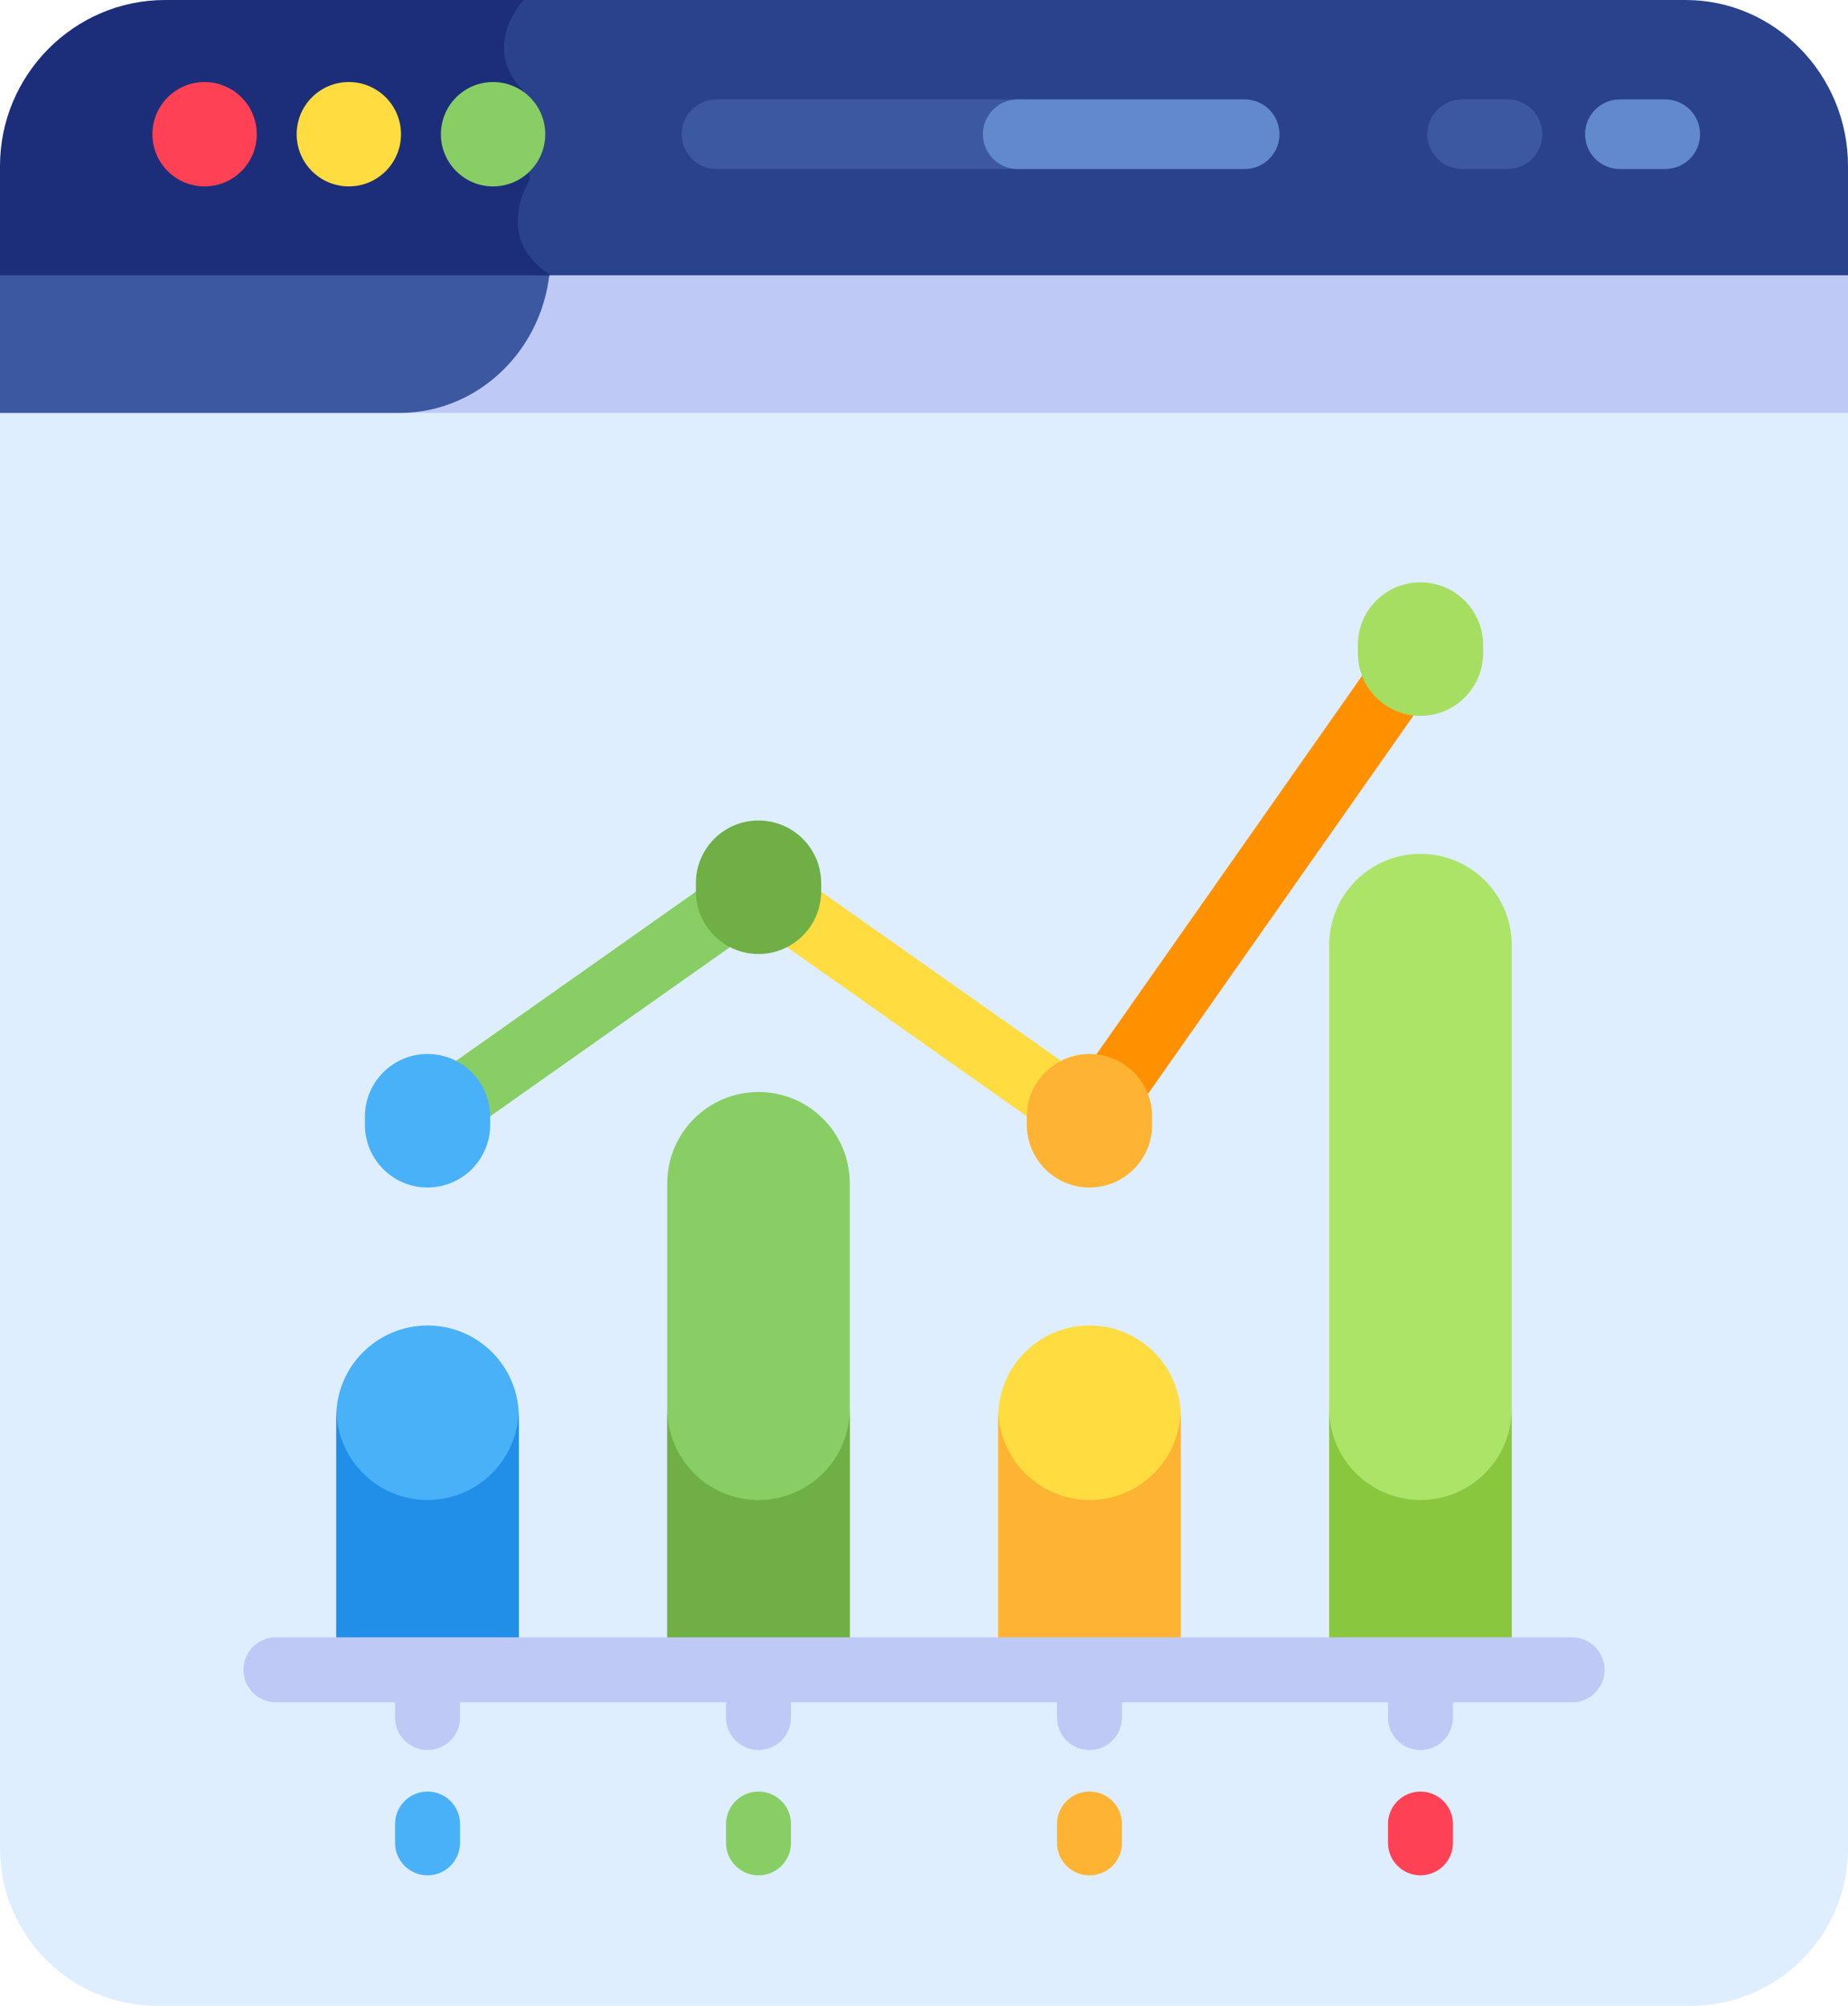 <svg width="94" height="102" viewBox="0 0 94 102" fill="none" xmlns="http://www.w3.org/2000/svg">
<path d="M0 21H94V94C94 98.418 90.418 102 86 102H8C3.582 102 0 98.418 0 94V21Z" fill="#DEEEFF"/>
<path d="M27.538 13C27.538 17.418 24.163 21 20 21H94V13H27.538Z" fill="#BECAF5"/>
<path d="M0 13V21H20.314C24.559 21 28 17.418 28 13H0Z" fill="#3C58A0"/>
<path d="M85.742 0H25.987C25.987 0 23.766 2.37 25.987 4.641L26.29 9.151C26.29 9.151 24.401 12.072 27.325 14H94V8.442C94 3.799 90.284 0 85.742 0V0Z" fill="#2A428C"/>
<path d="M8.395 0C3.778 0 0 3.799 0 8.442V14H28C25.028 12.072 26.948 9.151 26.948 9.151L26.64 4.641C24.382 2.37 26.64 0 26.64 0H8.395V0Z" fill="#1C2E7A"/>
<path d="M13.06 6.826C13.06 8.291 11.872 9.479 10.407 9.479C8.941 9.479 7.753 8.291 7.753 6.826C7.753 5.36 8.941 4.172 10.407 4.172C11.872 4.172 13.06 5.36 13.06 6.826Z" fill="#FF4155"/>
<path d="M20.397 6.826C20.397 8.291 19.209 9.479 17.743 9.479C16.278 9.479 15.09 8.291 15.09 6.826C15.09 5.36 16.278 4.172 17.743 4.172C19.209 4.172 20.397 5.36 20.397 6.826Z" fill="#FFDD40"/>
<path d="M27.734 6.826C27.734 8.291 26.546 9.479 25.08 9.479C23.614 9.479 22.427 8.291 22.427 6.826C22.427 5.36 23.614 4.172 25.08 4.172C26.546 4.172 27.734 5.36 27.734 6.826Z" fill="#88CE65"/>
<path d="M50.469 6.826C50.469 5.848 51.262 5.056 52.239 5.056H36.448C35.471 5.056 34.678 5.848 34.678 6.826C34.678 7.804 35.471 8.596 36.448 8.596H52.239C51.262 8.596 50.469 7.803 50.469 6.826Z" fill="#3C58A0"/>
<path d="M65.081 6.826C65.081 5.848 64.288 5.056 63.31 5.056H51.767C50.79 5.056 49.997 5.848 49.997 6.826C49.997 7.804 50.79 8.596 51.767 8.596H63.31C64.288 8.596 65.081 7.803 65.081 6.826Z" fill="#6289CC"/>
<path d="M84.704 8.596H82.397C81.419 8.596 80.626 7.804 80.626 6.826C80.626 5.848 81.419 5.056 82.397 5.056H84.704C85.681 5.056 86.474 5.848 86.474 6.826C86.474 7.804 85.681 8.596 84.704 8.596Z" fill="#6289CC"/>
<path d="M76.682 8.596H74.375C73.397 8.596 72.604 7.804 72.604 6.826C72.604 5.848 73.397 5.056 74.375 5.056H76.682C77.66 5.056 78.452 5.848 78.452 6.826C78.452 7.804 77.66 8.596 76.682 8.596Z" fill="#3C58A0"/>
<path d="M60.061 84.913V72.047C60.061 69.483 57.982 67.404 55.418 67.404C52.853 67.404 50.775 69.483 50.775 72.047V84.913H60.061Z" fill="#FFDD40"/>
<path d="M76.896 84.913V48.063C76.896 45.499 74.817 43.42 72.253 43.42C69.689 43.42 67.61 45.499 67.61 48.063V84.913H76.896Z" fill="#ACE468"/>
<path d="M26.39 84.913V72.047C26.39 69.483 24.311 67.404 21.747 67.404C19.183 67.404 17.104 69.483 17.104 72.047V84.913H26.39Z" fill="#49B1F7"/>
<path d="M43.225 84.913V60.174C43.225 57.61 41.147 55.531 38.582 55.531C36.018 55.531 33.94 57.61 33.94 60.174V84.913H43.225V84.913Z" fill="#88CE65"/>
<path d="M55.418 76.277C52.923 76.277 50.894 74.308 50.785 71.841C50.782 71.91 50.775 71.978 50.775 72.047V84.913H60.061V72.047C60.061 71.978 60.053 71.91 60.05 71.841C59.941 74.309 57.912 76.277 55.418 76.277V76.277Z" fill="#FFB332"/>
<path d="M72.253 76.277C69.689 76.277 67.61 74.198 67.61 71.634V84.913H76.896V71.634C76.896 74.199 74.817 76.277 72.253 76.277V76.277Z" fill="#89C73F"/>
<path d="M21.747 76.277C19.253 76.277 17.223 74.308 17.114 71.841C17.111 71.91 17.104 71.978 17.104 72.047V84.913H26.39V72.047C26.39 71.978 26.383 71.91 26.38 71.841C26.271 74.309 24.241 76.277 21.747 76.277Z" fill="#218EE8"/>
<path d="M38.582 76.277C36.018 76.277 33.939 74.198 33.939 71.634V84.913H43.225V71.634C43.225 74.199 41.147 76.277 38.582 76.277Z" fill="#6FAF46"/>
<path d="M55.416 58.644C55.088 58.644 54.757 58.546 54.469 58.344C53.722 57.819 53.541 56.789 54.066 56.042L70.901 32.059C71.425 31.311 72.456 31.132 73.202 31.655C73.949 32.18 74.13 33.21 73.605 33.957L56.77 57.941C56.449 58.399 55.936 58.644 55.416 58.644V58.644Z" fill="#FF9100"/>
<path d="M55.416 58.644C55.087 58.644 54.755 58.546 54.465 58.342L37.63 46.468C36.884 45.943 36.706 44.912 37.232 44.166C37.758 43.42 38.789 43.243 39.534 43.768L56.37 55.641C57.115 56.167 57.294 57.198 56.768 57.944C56.446 58.4 55.935 58.644 55.416 58.644Z" fill="#FFDD40"/>
<path d="M21.748 58.644C21.229 58.644 20.718 58.4 20.396 57.944C19.871 57.198 20.049 56.167 20.794 55.641L37.63 43.768C38.376 43.243 39.407 43.42 39.933 44.166C40.459 44.912 40.28 45.943 39.535 46.468L22.699 58.342C22.409 58.546 22.077 58.644 21.748 58.644V58.644Z" fill="#88CE65"/>
<path d="M21.747 88.993C20.834 88.993 20.095 88.253 20.095 87.341V86.148C20.095 85.235 20.834 84.496 21.747 84.496C22.659 84.496 23.399 85.235 23.399 86.148V87.341C23.399 88.253 22.659 88.993 21.747 88.993Z" fill="#BECAF5"/>
<path d="M38.582 88.993C37.67 88.993 36.93 88.253 36.93 87.341V86.148C36.93 85.235 37.67 84.496 38.582 84.496C39.495 84.496 40.235 85.235 40.235 86.148V87.341C40.234 88.253 39.495 88.993 38.582 88.993Z" fill="#BECAF5"/>
<path d="M55.418 88.993C54.505 88.993 53.765 88.253 53.765 87.341V86.148C53.765 85.235 54.505 84.496 55.418 84.496C56.33 84.496 57.07 85.235 57.07 86.148V87.341C57.07 88.253 56.33 88.993 55.418 88.993Z" fill="#BECAF5"/>
<path d="M72.253 88.993C71.341 88.993 70.601 88.253 70.601 87.341V86.148C70.601 85.235 71.341 84.496 72.253 84.496C73.166 84.496 73.905 85.235 73.905 86.148V87.341C73.905 88.253 73.165 88.993 72.253 88.993Z" fill="#BECAF5"/>
<path d="M21.747 95.365C20.834 95.365 20.095 94.626 20.095 93.713V92.756C20.095 91.844 20.834 91.104 21.747 91.104C22.659 91.104 23.399 91.844 23.399 92.756V93.713C23.399 94.626 22.659 95.365 21.747 95.365Z" fill="#49B1F7"/>
<path d="M38.582 95.365C37.67 95.365 36.93 94.626 36.93 93.713V92.756C36.93 91.844 37.67 91.104 38.582 91.104C39.495 91.104 40.235 91.844 40.235 92.756V93.713C40.234 94.626 39.495 95.365 38.582 95.365Z" fill="#88CE65"/>
<path d="M55.418 95.365C54.505 95.365 53.765 94.626 53.765 93.713V92.756C53.765 91.844 54.505 91.104 55.418 91.104C56.33 91.104 57.07 91.844 57.07 92.756V93.713C57.07 94.626 56.33 95.365 55.418 95.365Z" fill="#FFB332"/>
<path d="M72.253 95.365C71.341 95.365 70.601 94.626 70.601 93.713V92.756C70.601 91.844 71.341 91.104 72.253 91.104C73.166 91.104 73.905 91.844 73.905 92.756V93.713C73.905 94.626 73.165 95.365 72.253 95.365Z" fill="#FF4155"/>
<path d="M79.964 86.565H14.036C13.123 86.565 12.383 85.826 12.383 84.913C12.383 84.001 13.123 83.261 14.036 83.261H79.964C80.877 83.261 81.617 84.001 81.617 84.913C81.616 85.826 80.877 86.565 79.964 86.565V86.565Z" fill="#BECAF5"/>
<path d="M21.747 60.386C19.987 60.386 18.561 58.959 18.561 57.2V56.783C18.561 55.024 19.987 53.597 21.747 53.597C23.507 53.597 24.933 55.024 24.933 56.783V57.2C24.933 58.959 23.506 60.386 21.747 60.386Z" fill="#49B1F7"/>
<path d="M38.582 48.513C36.822 48.513 35.396 47.086 35.396 45.326V44.91C35.396 43.15 36.823 41.724 38.582 41.724C40.342 41.724 41.769 43.15 41.769 44.91V45.326C41.769 47.086 40.342 48.513 38.582 48.513Z" fill="#6FAF46"/>
<path d="M55.418 60.386C53.658 60.386 52.231 58.959 52.231 57.2V56.783C52.231 55.024 53.658 53.597 55.418 53.597C57.178 53.597 58.604 55.024 58.604 56.783V57.2C58.604 58.959 57.178 60.386 55.418 60.386Z" fill="#FFB332"/>
<path d="M72.253 36.402C70.493 36.402 69.067 34.976 69.067 33.216V32.8C69.067 31.04 70.493 29.613 72.253 29.613C74.013 29.613 75.439 31.04 75.439 32.8V33.216C75.439 34.975 74.013 36.402 72.253 36.402Z" fill="#A6DE62"/>
</svg>
